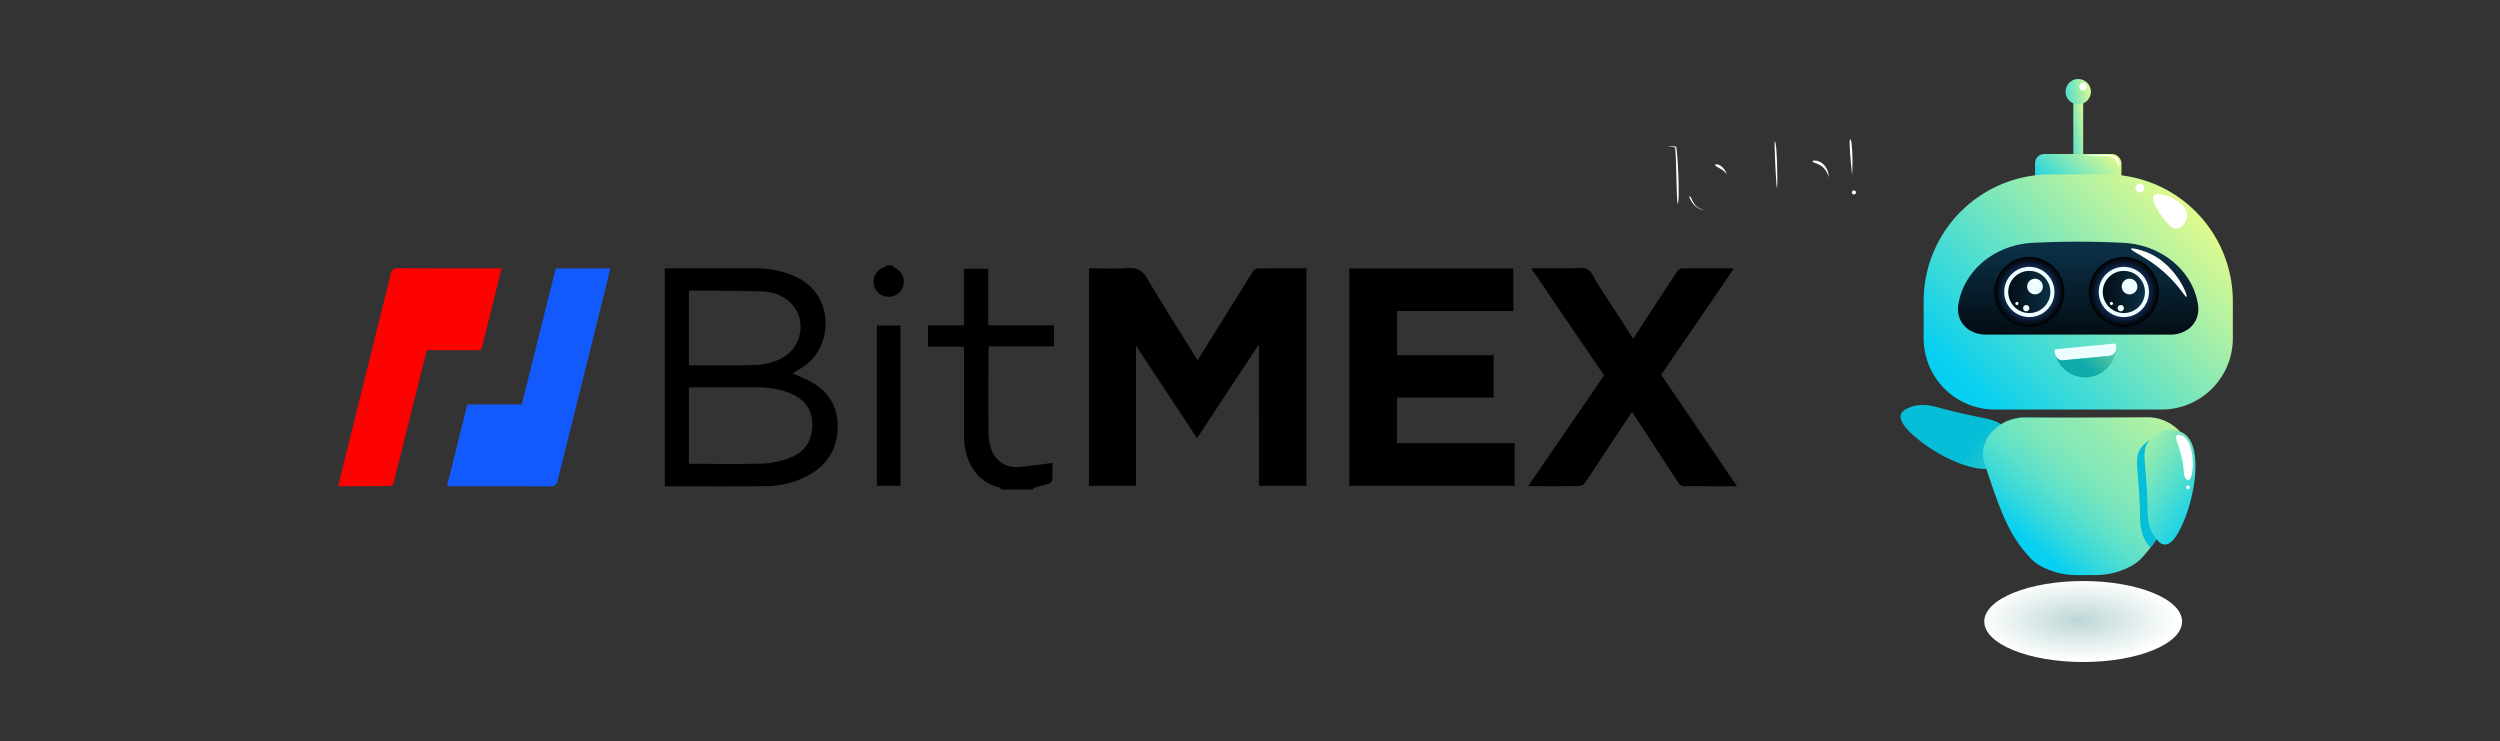 <svg xmlns="http://www.w3.org/2000/svg" xmlns:xlink="http://www.w3.org/1999/xlink" viewBox="0 0 1240.18 367.62"><rect x="0" y="0" width="1240.18" height="367.62" fill="#333333" stroke="none"/><defs><linearGradient id="Áåçûìÿííûé_ãðàäèåíò_37" x1="527.02" y1="-133.24" x2="605.91" y2="-214.18" gradientTransform="rotate(83.59 555.383 292.62)" gradientUnits="userSpaceOnUse"><stop offset=".04" stop-color="#06bed8"/><stop offset="1" stop-color="#defa8e"/></linearGradient><linearGradient id="Áåçûìÿííûé_ãðàäèåíò_6" x1="1020.97" y1="65.16" x2="1035.66" y2="63.02" gradientUnits="userSpaceOnUse"><stop offset=".04" stop-color="#06cff1"/><stop offset="1" stop-color="#defa8e"/></linearGradient><linearGradient id="Áåçûìÿííûé_ãðàäèåíò_6-2" x1="1017.22" y1="102.48" x2="1043.3" y2="73.04" xlink:href="#Áåçûìÿííûé_ãðàäèåíò_6"/><linearGradient id="Áåçûìÿííûé_ãðàäèåíò_6-3" x1="979.44" y1="204.48" x2="1082.79" y2="101.13" xlink:href="#Áåçûìÿííûé_ãðàäèåíò_6"/><linearGradient id="Áåçûìÿííûé_ãðàäèåíò_12" x1="1030.68" y1="165.82" x2="1031.6" y2="124.49" gradientUnits="userSpaceOnUse"><stop offset="0" stop-color="#030d14"/><stop offset="1" stop-color="#0b2f45"/></linearGradient><linearGradient id="Áåçûìÿííûé_ãðàäèåíò_12-2" x1="996.23" y1="144.84" x2="1017.15" y2="144.84" xlink:href="#Áåçûìÿííûé_ãðàäèåíò_12"/><linearGradient id="Áåçûìÿííûé_ãðàäèåíò_12-3" x1="1043.12" y1="144.84" x2="1064.05" y2="144.84" xlink:href="#Áåçûìÿííûé_ãðàäèåíò_12"/><linearGradient id="Áåçûìÿííûé_ãðàäèåíò_6-4" x1="1017.74" y1="47.42" x2="1037.19" y2="44.58" xlink:href="#Áåçûìÿííûé_ãðàäèåíò_6"/><linearGradient id="Áåçûìÿííûé_ãðàäèåíò_28" x1="1030.32" y1="181.88" x2="1060.25" y2="151.95" gradientUnits="userSpaceOnUse"><stop offset=".07" stop-color="#0da9ab"/><stop offset="1" stop-color="#defa8e"/></linearGradient><linearGradient id="Áåçûìÿííûé_ãðàäèåíò_49" x1="1002.06" y1="272.68" x2="1081.34" y2="180.1" gradientUnits="userSpaceOnUse"><stop offset=".04" stop-color="#06cff1"/><stop offset=".04" stop-color="#06cff1"/><stop offset=".16" stop-color="#37d9db"/><stop offset=".27" stop-color="#5de0ca"/><stop offset=".38" stop-color="#78e6bd"/><stop offset=".47" stop-color="#88e9b6"/><stop offset=".54" stop-color="#8eeab3"/><stop offset=".8" stop-color="#b9f39f"/><stop offset="1" stop-color="#defa8e"/></linearGradient><linearGradient id="Áåçûìÿííûé_ãðàäèåíò_6-5" x1="997.86" y1="226.52" x2="1045.54" y2="170.85" xlink:href="#Áåçûìÿííûé_ãðàäèåíò_6"/><linearGradient id="Áåçûìÿííûé_ãðàäèåíò_38" x1="363.11" y1="215.73" x2="428.33" y2="181.75" gradientTransform="scale(-1 1) rotate(-8.6 -80.472 9938.872)" gradientUnits="userSpaceOnUse"><stop offset=".04" stop-color="#06cff1"/><stop offset=".07" stop-color="#0fd1ed"/><stop offset=".42" stop-color="#67e2c5"/><stop offset=".69" stop-color="#a7efa7"/><stop offset=".9" stop-color="#cff795"/><stop offset="1" stop-color="#defa8e"/></linearGradient><linearGradient id="Áåçûìÿííûé_ãðàäèåíò_37-2" x1="1047.99" y1="254.65" x2="1090.06" y2="232.72" xlink:href="#Áåçûìÿííûé_ãðàäèåíò_37"/><radialGradient id="Áåçûìÿííûé_ãðàäèåíò_18" cx="1006.69" cy="144.84" r="17.18" gradientUnits="userSpaceOnUse"><stop offset=".13" stop-color="#3280fc"/><stop offset="1"/></radialGradient><radialGradient id="Áåçûìÿííûé_ãðàäèåíò_18-2" cx="1053.58" cy="144.84" r="17.18" xlink:href="#Áåçûìÿííûé_ãðàäèåíò_18"/><radialGradient id="Áåçûìÿííûé_ãðàäèåíò_69" cx="1027.96" cy="159.87" r="48.49" gradientTransform="matrix(1.01 0 0 .41 -6.9 242.09)" gradientUnits="userSpaceOnUse"><stop offset="0" stop-color="#bcd7d6"/><stop offset="1" stop-color="#fff"/></radialGradient><style>.cls-8{fill:#eefdff}.cls-13{fill:#fff}</style></defs><g style="isolation:isolate"><g id="Ñëîé_5" data-name="Ñëîé 5"><path d="M962.34 202.35c23 6.3 28.45 4.54 32.55 10.71a14 14 0 012.4 9 13.41 13.41 0 01-3.75 7.82c-7.88 7.63-29.58-1.71-42-11.92-2.71-2.23-10-8.2-8.52-12.45.6-1.73 2.47-2.6 3.8-3.2 5.91-2.67 12.05-.91 15.52.04z" fill="url(#Áåçûìÿííûé_ãðàäèåíò_37)"/><path fill="url(#Áåçûìÿííûé_ãðàäèåíò_6)" d="M1028.5 47.63h4.9v32.15h-4.9z"/><rect x="1009.52" y="76.41" width="42.87" height="21.13" rx="4.52" fill="url(#Áåçûìÿííûé_ãðàäèåíò_6-2)"/><path d="M1017.17 86.52h27.56a62.92 62.92 0 0162.92 62.92v18.37a35.36 35.36 0 01-35.36 35.36h-82.67a35.36 35.36 0 01-35.36-35.36v-18.37a62.92 62.92 0 0162.91-62.92z" fill="url(#Áåçûìÿííûé_ãðàäèåíò_6-3)"/><path d="M1083.52 164.46A14.84 14.84 0 011077 166h-92.07a14.85 14.85 0 01-6.55-1.51 12.1 12.1 0 01-7-12.41v-.37c2.36-17.09 17.84-30.24 36.83-31.23 8-.42 16.46-.63 25.25-.58q10.34.06 20 .57c19.06 1 34.66 14.08 37 31.24v.37a12.12 12.12 0 01-6.94 12.38z" fill="url(#Áåçûìÿííûé_ãðàäèåíò_12)"/><circle cx="1006.69" cy="144.84" r="17.36" style="mix-blend-mode:screen" fill="url(#Áåçûìÿííûé_ãðàäèåíò_18)"/><circle class="cls-8" cx="1006.69" cy="144.84" r="12.46"/><circle cx="1006.69" cy="144.84" r="10.46" fill="url(#Áåçûìÿííûé_ãðàäèåíò_12-2)"/><path class="cls-8" d="M1013.39 142.13a3.88 3.88 0 11-3.87-3.87 3.88 3.88 0 013.87 3.87z"/><circle class="cls-8" cx="1005.14" cy="152.87" r="1.55"/><path class="cls-8" d="M1001.31 150.55a.78.78 0 11-.78-.77.77.77 0 01.78.77z"/><circle cx="1053.58" cy="144.84" r="17.36" style="mix-blend-mode:screen" fill="url(#Áåçûìÿííûé_ãðàäèåíò_18-2)"/><circle class="cls-8" cx="1053.58" cy="144.84" r="12.46"/><circle cx="1053.58" cy="144.84" r="10.46" fill="url(#Áåçûìÿííûé_ãðàäèåíò_12-3)"/><path class="cls-8" d="M1060.29 142.13a3.88 3.88 0 11-3.88-3.87 3.88 3.88 0 013.88 3.87z"/><circle class="cls-8" cx="1052.04" cy="152.87" r="1.55"/><path class="cls-8" d="M1048.2 150.55a.78.78 0 11-.77-.77.77.77 0 01.77.77z"/><path d="M1037.23 45.49a6.28 6.28 0 11-6.28-6.28 6.28 6.28 0 016.28 6.28z" fill="url(#Áåçûìÿííûé_ãðàäèåíò_6-4)"/><path class="cls-13" d="M1035.31 43a1.91 1.91 0 11-1.91-1.91 1.91 1.91 0 011.91 1.91zM1085 106.64c.08 2.93-2.31 6.44-5 6.74-2.57.28-4.62-2.34-6.74-5s-6.64-9.52-4.83-11.46c2.35-2.6 16.37 2.81 16.57 9.72z"/><circle class="cls-13" cx="1061.53" cy="93.29" r="2.18"/><path class="cls-13" d="M1084.68 147.29c-.69.5-5.57-9.44-18.67-18.06-4.61-3-9.15-5.19-8.88-5.82s5.39.55 9.49 2.45c13.06 6.06 18.9 20.84 18.06 21.43zM1051.15 82.67c-.16 0-.26-.9-1-2.31a12.16 12.16 0 00-.77-1.23c-1.32-1.81-5.77-1.77-6.12-1.76-7 .06-11.41-.38-11.41-.34s3.26 0 5.64-.08c6.74-.14 10.75-.5 12.46 1.3A5.65 5.65 0 011051 80a3.7 3.7 0 01.15 2.67z"/><path class="cls-8" d="M1049.7 173.42a3.54 3.54 0 01-3.22 3.1l-23 2.22a3.54 3.54 0 01-3.75-2.43 15.64 15.64 0 01-.5-2.2.75.75 0 01.16-.58.8.8 0 01.53-.3l29-2.79a.75.75 0 01.57.18.79.79 0 01.26.54 15.43 15.43 0 01-.05 2.26z"/><path d="M1049.7 173.42a15.35 15.35 0 01-29.87 3.17 3.56 3.56 0 003.66 2.15l23-2.21a3.56 3.56 0 003.21-3.11z" fill="url(#Áåçûìÿííûé_ãðàäèåíò_28)"/><path d="M1085.93 225.06v.61a14.1 14.1 0 01-.74 4c-6.33 19.34-10.13 29.53-15.44 37.78a57.03 57.03 0 01-2.93 4.13 68.58 68.58 0 01-4.5 5.34c-3.67 4-9.23 5.81-11 6.43-6.55 2.32-12.33 1.89-16.18 1.93h-.67c-3.86 0-9.64.39-16.19-1.93-1.79-.62-7.35-2.43-11-6.43-10.1-11-14-20.13-22.86-47.25a14 14 0 01-.74-3.78v-1.57a16.57 16.57 0 013.84-9.33 21.32 21.32 0 0116.56-7.73l30.76-.13L1065 207a21.79 21.79 0 0117 7.76 16.87 16.87 0 013.75 7.79c.06.39.12.78.16 1.17s.02.9.02 1.34z" fill="url(#Áåçûìÿííûé_ãðàäèåíò_49)"/><path d="M1034.77 207.17l-30.76.12a21.29 21.29 0 00-16.55 7.71 16.44 16.44 0 00-3.84 9.32 16.3 16.3 0 014-9.55 21.77 21.77 0 0117-7.75z" fill="url(#Áåçûìÿííûé_ãðàäèåíò_6-5)"/><path d="M1065.35 252.49c-.45-23.87-3.68-28.58 1.08-34.26a14.08 14.08 0 017.93-4.83 13.35 13.35 0 018.56 1.38c9.55 5.41 6.71 28.86.42 43.67-1.37 3.23-5 11.88-9.53 11.68-1.84-.09-3.19-1.63-4.14-2.74-4.21-4.93-4.26-11.31-4.32-14.9z" fill="url(#Áåçûìÿííûé_ãðàäèåíò_38)"/><path d="M1069.74 267.48a57.03 57.03 0 01-2.93 4.13c-.33-.34-.62-.67-.89-1-4.2-4.92-4.25-11.3-4.31-14.9-.45-23.86-3.69-28.57 1.08-34.25a14.91 14.91 0 013.7-3.19c-4.7 5.65-1.49 10.41-1 34.2.06 3.6.11 10 4.31 14.91a.34.34 0 01.04.1z" fill="url(#Áåçûìÿííûé_ãðàäèåíò_37-2)"/><path class="cls-13" d="M1083.2 232.62a39.42 39.42 0 00-1.58-8.23c-1.26-4.93-2.83-7.33-1.81-8.29.67-.62 2-.2 2.28-.1 4.51 1.44 5.91 9.9 5.71 15.19-.12 3.24-.91 6.87-2.1 7a1.38 1.38 0 01-1-.29c-1.31-1.15-1.4-3.34-1.5-5.28zM1086.3 241.66a.94.94 0 11-1.87 0 .94.94 0 011.87 0z"/><ellipse cx="1033.4" cy="308.32" rx="49.07" ry="20.09" style="mix-blend-mode:soft-light" fill="url(#Áåçûìÿííûé_ãðàäèåíò_69)"/><path class="cls-13" d="M918.8 86.79s-1.9-17.2-1-17.67 1.44 8.93 1 17.67zM920.68 95.47a1 1 0 11-1-1 1 1 0 011 1zM907.15 87.94a8.82 8.82 0 00-2.1-5.91 6.76 6.76 0 00-5-2.4c-.2 0-.87.13-.92.42-.09.58 2.66 1 4.71 2.52a9.49 9.49 0 013.31 5.37zM880.43 70.13c1.05 0 1.45 19.28 1.15 22.77s-1.58-22.77-1.15-22.77zM856.57 86.65c-.47-2.61-3.44-5.54-5.3-5.08s2.2 1.86 3.66 3.12 1.64 1.96 1.64 1.96zM840.25 101.5a8.47 8.47 0 005.29 2.75c0-.1-3.38-.56-5.18-3.31-.85-1.29-1.68-3.63-2.24-3.63a.07.07 0 00-.06 0c-.28.23.81 2.69 2.19 4.19zM832.35 101c-.69.95-.78-23.39-1.23-25.77v-.16-1.09a1.71 1.71 0 00-.24-.72c-.9-.81-4.87-.4-3.18-.62a11 11 0 013.66.11c.19.07.2.44.24.58.85 4.83 1.67 26.43.75 27.67z"/><path d="M248.81 133.12c-2.06 8.29-4.06 16.35-6.06 24.42-1.17 4.72-2.43 9.42-3.5 14.17-.35 1.61-1.07 2.07-2.68 2-8.18-.09-16.35 0-24.82 0-.85 3.35-1.71 6.68-2.55 10q-6.91 27.74-13.87 55.46c-.19.76-1 1.92-1.61 1.92-8.51.13-17 .09-25.91.09.46-2.07.85-3.87 1.3-5.67q12.39-49.71 24.73-99.43c.58-2.36 1.51-3.06 3.93-3 16 .12 32.08.06 48.11.06z" fill="#fd0201"/><path d="M221.74 241.2c3.4-13.71 6.72-27 10.07-40.54h27c5.64-22.58 11.24-45 16.85-67.47h27c-.16.89-.27 1.67-.44 2.43Q289.38 187 276.63 238.39c-.51 2-1.21 2.9-3.56 2.89-16.12-.14-32.24-.08-48.36-.08z" fill="#125afd"/><path d="M490.25 133.3h-12.08v28.13h-17.79V172h17.82v44.04c0 12.52 6.13 23.26 17.94 25.87.17 0 .23.58.33.89h15.88c.32-.31.58-.82 1-.92 2.44-.73 4.94-1.3 7.35-2.1a2.37 2.37 0 001.31-1.68c.14-3 .06-5.91.06-8.43-5.49.7-10.83 1.52-16.19 2-6.88.67-12.37-3-14.39-9.54a25.78 25.78 0 01-1.12-7.29c-.1-13.56-.06-27.12 0-40.68 0-.7.1-1.41.17-2.34h32.26v-10.47h-32.56c.01-9.48.01-18.78.01-28.05zM443.74 132.82a5.91 5.91 0 01-1.32-1.19h-3c.1.12.21.22.3.34-.55.28-1.11.58-1.67.83a7.43 7.43 0 00-4.6 8.16A7.5 7.5 0 00448 142a7.46 7.46 0 00-4.26-9.18zM623.64 133.19a3.36 3.36 0 00-2.13 1.55c-5.85 9.29-11.61 18.62-17.41 27.94-3.26 5.23-6.54 10.46-10 16-8.43-13.56-16.8-26.61-24.68-40-2.51-4.27-5.13-6.13-10.21-5.7-6.28.54-12.66.14-19 .14V241h23.31v-69.5c10.27 15.5 20.19 30.5 30.29 45.87 10.29-15.6 20.29-30.76 30.29-45.94.15 0 .3.07.45.12V241h23.53V133.09c-8.25.03-16.35-.02-24.44.1zM693 197.19h47.93v-21h-47.86v-21.91h57.64v-21.06h-81.38V241h82v-21.2H693v-22.61zM824.08 185.94C836 168.45 848 151 860 133.37a5.67 5.67 0 00-.93-.24c-8.27 0-16.55-.06-24.81.05a3.34 3.34 0 00-2.22 1.42c-3.72 5.56-7.33 11.17-11 16.76s-7.14 11-10.87 16.66l-17.65-27.28c-1.62-2.49-2.74-5.94-5-7.18s-5.94-.44-9-.46H759.6l36.14 53.12-37.65 54.95c8.88 0 17.16.06 25.42-.08a4.07 4.07 0 002.84-1.68c7.31-10.91 14.5-21.88 21.72-32.83.47-.72.95-1.43 1.53-2.3 7.75 11.87 15.31 23.39 22.82 34.94a3.63 3.63 0 003.54 2c5.12-.15 10.25 0 15.37 0h10.36zM402.84 189.73c-3-1.74-6.34-3-9.69-4.55 1.76-1 3.47-2 5.12-3.07 15.05-9.67 15.81-35.27-2.54-44.33a46.13 46.13 0 00-20.57-4.65c-14.47-.06-28.94 0-43.39 0-.7 0-1.41.07-2 .1v108c16.82 0 33.43.15 50-.08a44.85 44.85 0 0021.18-5.3c9.24-5 14.23-12.81 14.57-23.36.33-10.09-3.94-17.76-12.68-22.76zm-61.11-45.24c.18-.14.29-.33.43-.33 12 .1 24 .06 35.94.4a20.82 20.82 0 0113.81 5.37c8.79 8.09 6.15 23.1-5.14 28.28a29.93 29.93 0 01-10.93 2.8c-10.49.4-21 .2-31.49.23h-2.61c-.01-12.49-.01-24.64-.01-36.75zm50.57 82.44a40.68 40.68 0 01-13.63 3c-12.22.42-24.46.14-36.91.14v-37.79c.7-.05 1.4-.12 2.11-.12h31.48a43 43 0 0116.48 2.84c6.65 2.76 10.83 7.37 11.11 14.89.32 8.11-3.27 14.05-10.64 17.04zM435 241h11.71v-79.5H435z"/></g></g></svg>